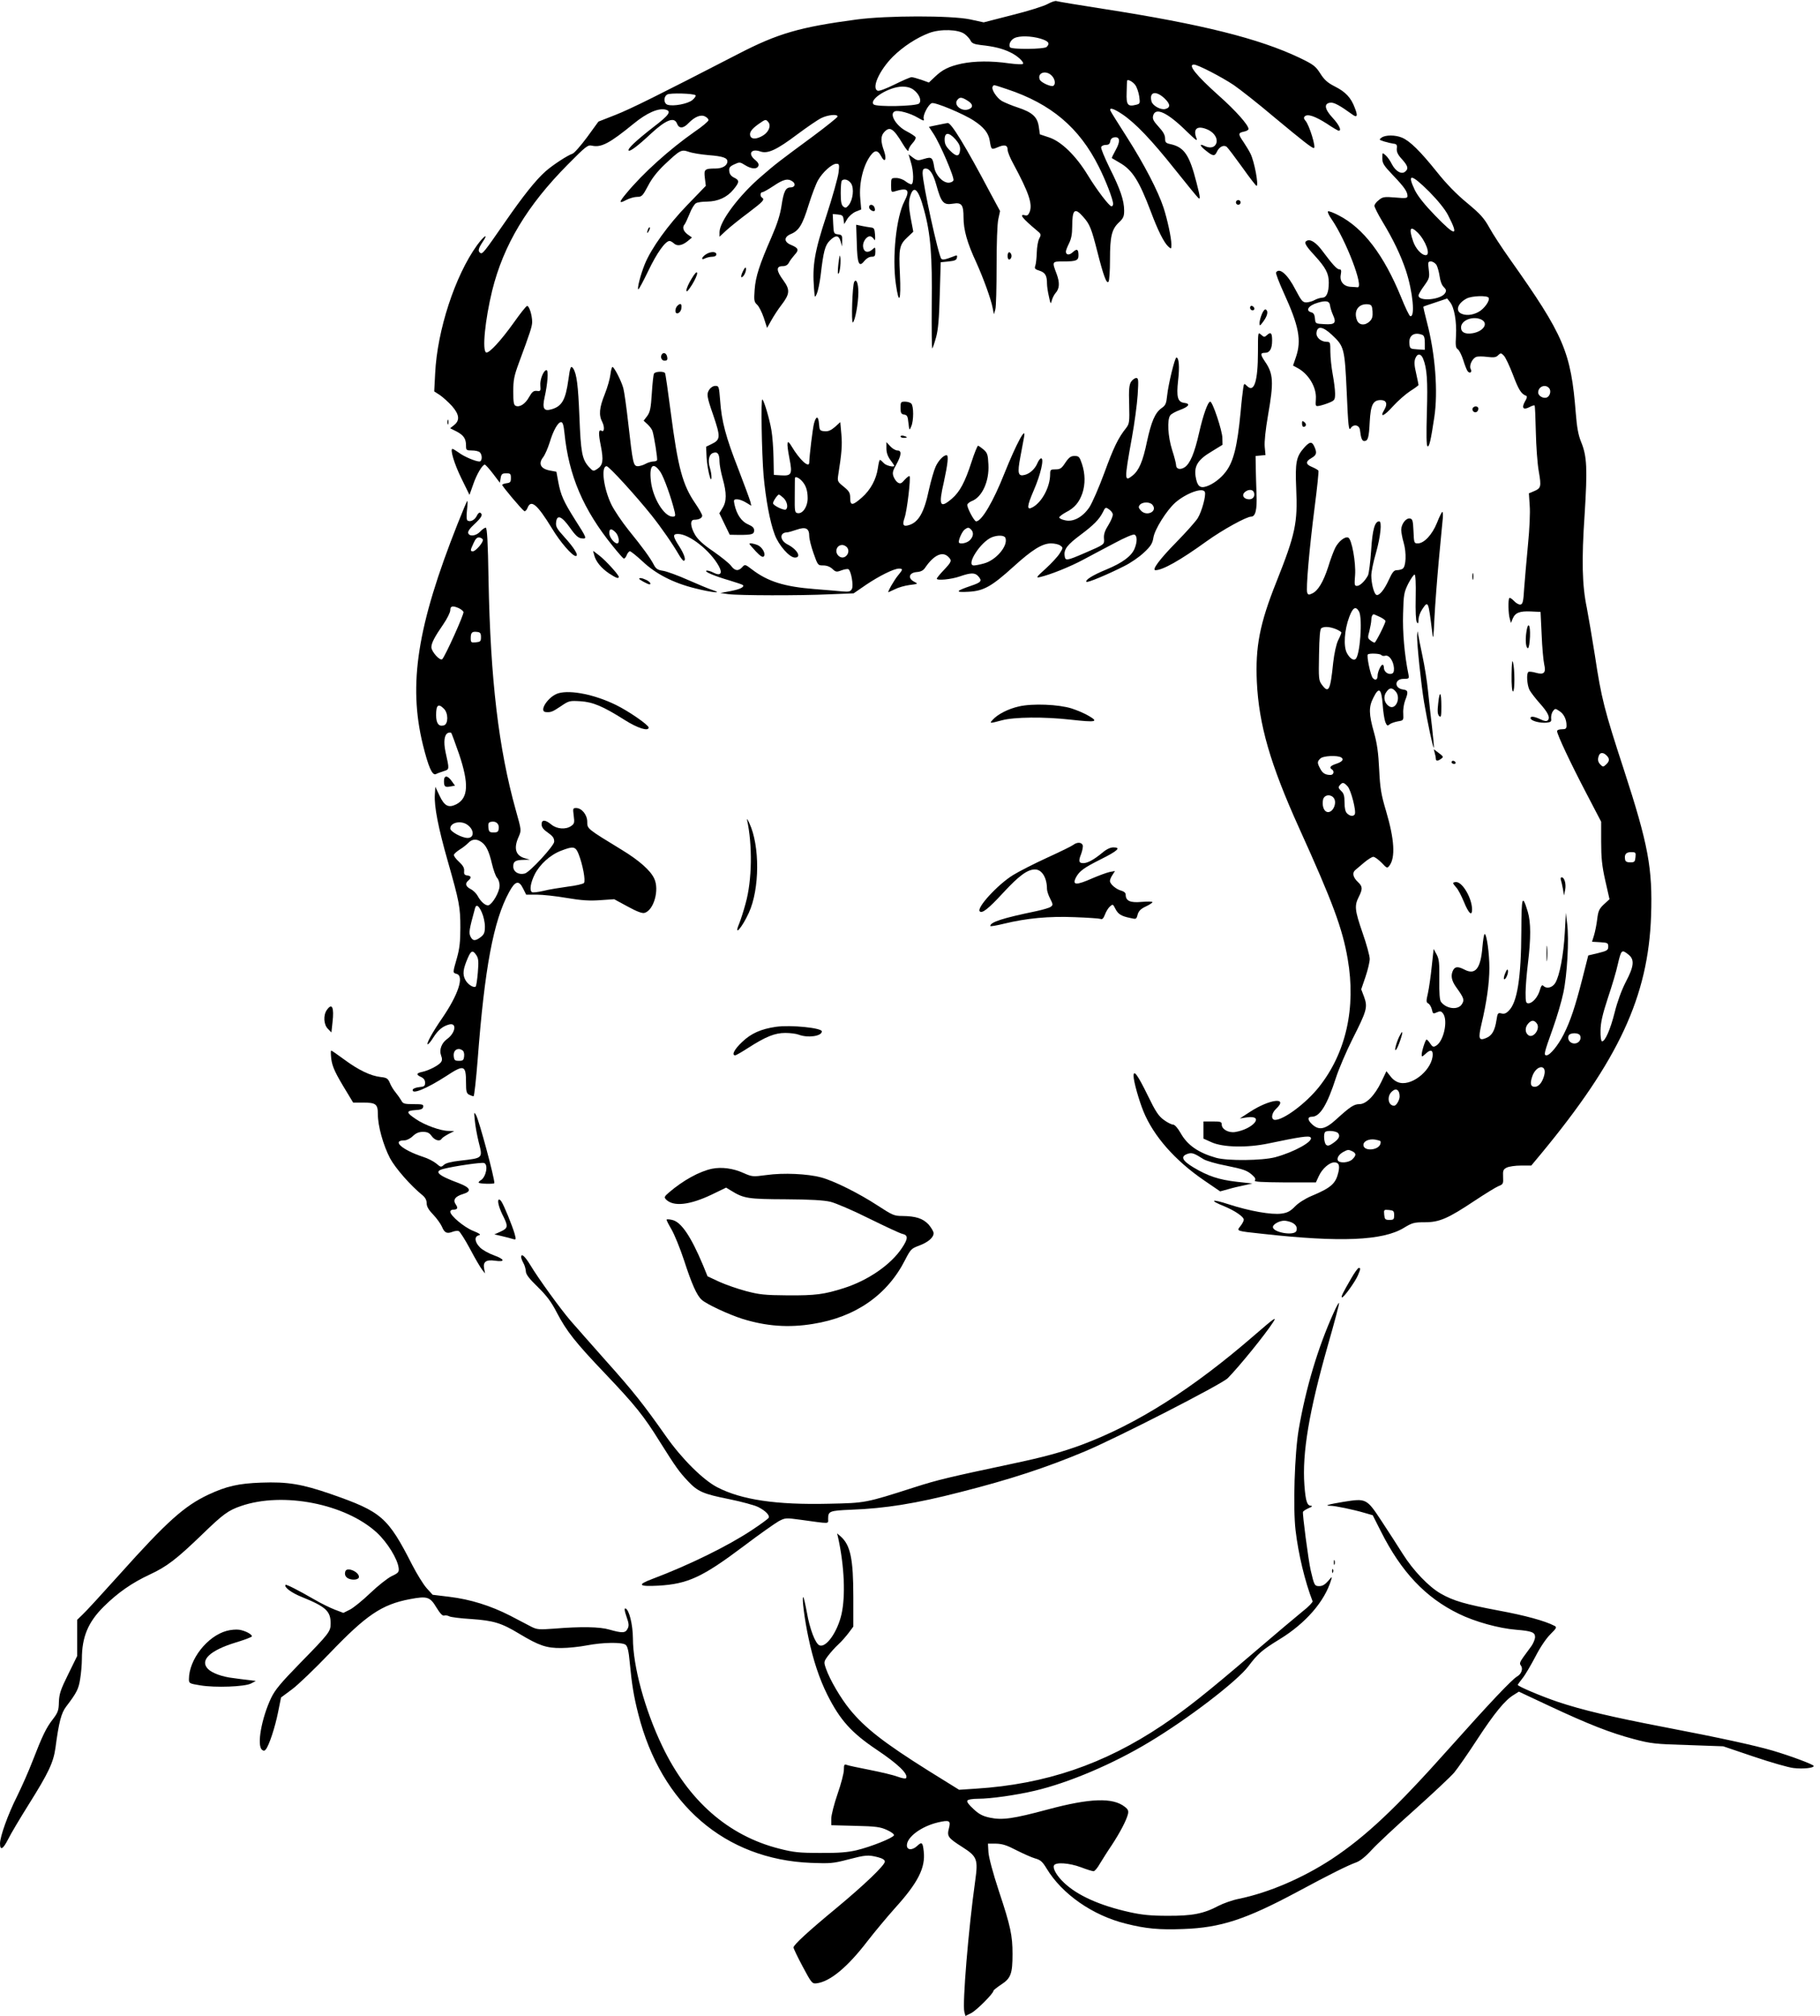 <?xml version="1.0" standalone="no"?>
<!DOCTYPE svg PUBLIC "-//W3C//DTD SVG 20010904//EN"
 "http://www.w3.org/TR/2001/REC-SVG-20010904/DTD/svg10.dtd">
<svg version="1.0" xmlns="http://www.w3.org/2000/svg"
 width="1156pt" height="1280pt" viewBox="0 0 1156 1280"
 preserveAspectRatio="xMidYMid meet">
<g transform="translate(0,1280) scale(0.1,-0.1)"
fill="#000000" stroke="none">
<path d="M6655 12775 c-22 -13 -123 -45 -224 -70 l-183 -47 -87 19 c-121 25
-526 25 -721 -1 -359 -48 -499 -88 -750 -218 -512 -264 -683 -349 -782 -388
l-107 -42 -72 -99 c-40 -54 -82 -102 -93 -105 -31 -10 -126 -72 -171 -112 -64
-57 -143 -157 -258 -323 -133 -192 -142 -203 -156 -195 -17 11 -13 28 14 69
41 60 10 42 -35 -20 -140 -194 -253 -541 -266 -813 l-6 -115 37 -24 c20 -14
54 -45 76 -69 47 -54 51 -91 13 -121 l-25 -20 40 -20 c46 -24 61 -46 61 -90 0
-29 2 -31 38 -31 21 0 43 -5 50 -12 17 -17 15 -58 -3 -58 -24 0 -98 31 -132
57 -17 12 -35 23 -39 23 -17 0 11 -95 57 -188 l51 -104 23 65 c22 65 59 127
74 127 5 0 28 -26 52 -57 l44 -58 5 30 c4 25 10 30 35 30 27 0 30 -3 30 -30 0
-25 -4 -30 -27 -33 -16 -2 -28 -7 -28 -11 0 -9 124 -156 140 -166 5 -3 14 5
20 19 22 58 61 26 156 -129 53 -88 129 -175 151 -175 22 0 -10 52 -73 121 -46
51 -55 65 -52 92 5 53 35 41 88 -33 35 -50 53 -66 74 -68 36 -4 35 -1 -43 121
-71 113 -89 152 -105 237 l-12 65 -43 8 c-57 11 -73 43 -42 83 12 15 30 57 42
94 23 77 53 130 73 130 10 0 16 -19 21 -67 27 -273 120 -489 307 -720 32 -40
63 -75 68 -78 6 -4 14 5 20 19 5 14 15 26 21 26 6 0 42 -29 80 -64 83 -79 195
-137 333 -171 106 -27 185 -35 111 -11 -22 7 -92 36 -155 64 -63 28 -134 54
-158 58 -35 5 -46 13 -59 38 -22 43 -74 114 -161 221 -40 50 -89 122 -108 160
-50 102 -69 245 -31 245 15 0 183 -184 284 -310 63 -79 134 -181 178 -257 11
-18 23 -33 27 -33 17 0 6 38 -27 90 -42 65 -44 80 -9 80 72 0 206 -106 260
-205 25 -46 10 -64 -36 -40 -17 9 -37 14 -43 12 -16 -6 50 -34 146 -62 43 -13
81 -26 85 -29 12 -13 -17 -27 -79 -39 l-64 -12 50 -7 c67 -9 455 -10 645 -1
l152 6 80 55 c85 57 176 102 208 102 26 0 25 -6 -5 -42 -24 -28 -70 -108 -62
-108 1 0 20 9 41 19 21 11 63 23 94 27 55 7 55 7 28 21 -42 22 -32 57 16 61
27 2 43 10 55 29 55 80 110 105 147 67 23 -23 21 -30 -29 -83 -25 -26 -45 -51
-45 -55 0 -13 90 -5 145 14 72 25 97 25 118 2 27 -30 20 -39 -45 -61 -100 -34
-104 -43 -16 -38 96 5 147 34 286 160 118 107 182 147 238 147 22 0 49 -6 59
-14 18 -13 18 -14 -4 -49 -12 -20 -53 -64 -89 -97 -60 -54 -64 -60 -37 -54 65
15 191 65 278 112 51 27 140 75 200 106 59 32 114 55 122 52 19 -7 19 -47 1
-90 -20 -47 -76 -89 -177 -131 -88 -36 -139 -68 -128 -79 6 -7 133 46 238 99
41 20 98 59 127 87 44 41 54 58 60 95 8 52 84 173 139 222 69 60 176 99 188
67 8 -21 -19 -122 -45 -165 -12 -20 -74 -90 -139 -156 -104 -106 -155 -175
-130 -175 46 0 158 63 324 183 103 74 254 157 284 157 27 0 38 44 34 140 -2
52 -4 129 -5 170 l-1 75 32 3 31 3 -5 52 c-3 33 5 107 21 201 37 210 34 263
-19 340 -31 46 -31 56 0 56 30 0 45 26 45 78 0 48 -8 57 -32 35 -17 -15 -19
-15 -38 2 -20 18 -20 17 -20 -109 0 -186 -24 -262 -69 -217 -19 19 -20 19 -25
-17 -3 -20 -11 -86 -16 -147 -21 -219 -45 -316 -95 -381 -32 -42 -80 -78 -122
-92 -42 -14 -59 2 -69 63 -10 67 15 107 101 158 l70 43 -1 44 c-1 47 -62 230
-77 230 -15 0 -45 -84 -71 -199 -29 -128 -57 -195 -92 -218 -28 -18 -54 -11
-54 14 0 10 -11 53 -25 96 -27 85 -33 192 -12 220 6 9 34 24 61 34 57 21 70
40 29 45 -43 5 -52 36 -40 144 10 86 5 144 -11 144 -10 0 -52 -172 -59 -243
-5 -49 -10 -61 -35 -78 -42 -30 -65 -85 -93 -213 -26 -126 -51 -183 -91 -215
-53 -42 -54 -33 -4 244 16 88 32 208 36 268 6 95 5 107 -9 107 -9 0 -24 -11
-33 -24 -12 -20 -15 -48 -12 -145 3 -111 1 -121 -19 -148 -50 -62 -80 -124
-139 -286 -34 -92 -77 -191 -95 -218 -43 -63 -103 -95 -155 -82 -20 4 -36 12
-36 18 0 5 19 20 43 33 54 27 84 63 104 121 19 58 18 123 -3 186 -15 45 -20
50 -47 50 -23 0 -35 -8 -58 -42 -24 -37 -33 -43 -63 -43 -31 0 -34 -2 -34 -31
0 -80 -52 -178 -112 -210 -38 -21 -36 6 8 108 44 101 67 203 47 203 -6 0 -16
-13 -23 -29 -15 -37 -48 -68 -81 -76 -43 -11 -48 9 -28 115 10 52 20 108 23
123 16 80 -47 -36 -125 -230 -70 -177 -144 -303 -179 -303 -13 0 -61 92 -56
107 3 7 16 17 29 22 65 25 111 126 105 232 -3 63 -7 74 -31 95 -16 13 -31 24
-35 24 -4 0 -23 -46 -41 -102 -42 -130 -75 -191 -125 -234 -76 -65 -86 -45
-51 106 25 115 31 170 17 170 -19 0 -51 -33 -69 -72 -11 -24 -30 -90 -43 -148
-30 -144 -66 -206 -127 -224 -36 -11 -43 1 -28 45 16 44 41 256 32 266 -3 3
-17 -8 -31 -23 -20 -24 -28 -27 -43 -18 -10 6 -22 23 -28 39 -8 22 -5 36 18
76 33 60 35 89 7 89 -12 0 -32 12 -45 26 l-25 27 0 -40 c0 -26 8 -50 25 -73
14 -19 25 -35 25 -37 0 -12 -54 1 -67 17 -10 11 -20 20 -24 20 -4 0 -9 -23
-13 -51 -10 -71 -46 -139 -102 -188 -59 -52 -74 -53 -74 -3 0 33 -6 43 -41 72
-39 31 -41 35 -35 74 22 139 26 189 20 258 l-7 78 -34 -31 c-26 -22 -43 -29
-66 -27 -30 3 -32 6 -35 46 -4 53 -18 54 -32 3 -8 -32 -29 -201 -30 -248 -1
-38 -62 19 -112 103 -30 51 -34 29 -14 -76 20 -101 14 -112 -53 -108 l-46 3
-2 109 c-1 61 -7 138 -13 173 -12 72 -47 190 -58 197 -10 6 -4 -336 8 -484 14
-151 40 -294 71 -375 25 -67 93 -145 128 -145 44 0 15 52 -48 84 -49 26 -51
75 -2 76 7 0 35 8 61 17 58 20 80 9 80 -41 0 -17 12 -66 27 -108 27 -77 28
-78 62 -78 22 0 43 -8 58 -22 21 -20 27 -21 58 -9 19 7 39 10 44 7 17 -11 33
-103 22 -125 -9 -17 -19 -19 -59 -16 -26 3 -106 9 -178 15 -193 15 -297 48
-397 124 -44 34 -46 34 -63 15 -24 -27 -47 -24 -71 9 -12 16 -62 56 -112 91
-64 43 -98 75 -116 105 -31 53 -33 96 -6 96 30 0 51 11 51 26 0 8 -20 43 -44
78 -81 118 -110 227 -156 580 -17 131 -33 243 -36 247 -8 13 -62 11 -70 -3 -4
-6 -10 -62 -14 -125 -6 -95 -11 -119 -29 -144 l-23 -30 25 -23 c14 -13 27 -31
31 -42 11 -35 34 -179 29 -186 -2 -5 -14 -8 -26 -8 -12 -1 -33 -7 -47 -15 -14
-8 -35 -14 -47 -15 -31 0 -33 13 -63 275 -11 99 -25 198 -31 220 -12 45 -58
135 -69 135 -4 0 -10 -22 -13 -48 -3 -26 -19 -83 -36 -125 -35 -87 -39 -133
-15 -178 15 -31 12 -65 -5 -54 -20 12 -21 -17 -5 -95 18 -93 14 -123 -22 -147
-26 -17 -27 -16 -55 14 -42 48 -50 89 -59 319 -8 198 -17 269 -39 304 -15 22
-20 11 -31 -71 -18 -129 -41 -169 -108 -188 -48 -14 -59 6 -43 77 19 84 26
172 12 172 -18 0 -43 -60 -39 -98 3 -34 1 -37 -22 -34 -21 2 -30 -5 -49 -38
-24 -44 -59 -67 -85 -57 -13 5 -16 23 -16 91 0 73 5 99 36 183 73 197 83 229
84 258 0 45 -20 107 -33 102 -7 -2 -43 -48 -82 -103 -82 -115 -158 -198 -177
-192 -27 10 -7 208 38 393 72 290 222 540 480 800 116 117 127 126 154 120 59
-13 112 15 265 140 83 68 156 100 202 89 40 -10 24 -34 -77 -111 -109 -85
-167 -139 -157 -149 8 -8 59 30 140 106 97 90 150 110 167 65 13 -33 40 -32
74 4 39 40 78 56 105 41 12 -6 21 -16 21 -23 0 -7 -40 -41 -89 -74 -157 -110
-327 -262 -434 -392 -47 -56 -47 -66 0 -41 21 11 52 20 70 20 29 0 35 6 69 70
24 47 59 91 105 135 100 94 106 97 154 81 22 -8 78 -17 125 -21 90 -7 120 -17
120 -40 0 -26 -31 -45 -75 -45 -70 0 -75 -5 -68 -61 l6 -49 -116 -120 c-124
-128 -231 -277 -272 -378 -26 -65 -49 -152 -41 -159 3 -3 31 50 64 118 54 113
108 189 135 189 6 0 18 -7 28 -16 21 -19 53 -13 89 17 l25 21 -28 20 c-27 20
-35 45 -19 63 5 6 19 36 32 68 12 32 31 62 41 67 10 6 42 10 71 10 68 1 126
27 166 76 39 47 40 59 5 76 -19 9 -29 22 -31 40 -3 23 3 31 31 44 34 16 37 16
70 -5 41 -25 75 -27 84 -4 4 11 -3 23 -20 37 -49 39 -27 75 33 54 47 -16 104
11 233 108 62 46 130 93 153 104 42 21 104 27 104 10 0 -5 -71 -62 -157 -126
-213 -157 -236 -174 -329 -255 -139 -119 -264 -285 -264 -353 l0 -29 43 40
c23 21 86 72 140 112 96 73 106 84 87 96 -14 9 -12 35 3 35 6 0 38 18 71 40
62 42 91 49 121 27 21 -16 13 -37 -14 -37 -31 0 -44 -27 -57 -115 -9 -59 -27
-116 -64 -201 -76 -174 -101 -250 -107 -334 -5 -67 -3 -77 15 -94 12 -10 31
-48 43 -83 l21 -65 27 48 c15 27 43 70 63 96 55 71 57 98 14 157 -46 62 -48
91 -6 91 20 0 33 7 41 23 6 12 23 34 36 49 29 31 25 43 -23 63 -46 19 -46 50
-1 69 51 21 74 58 113 185 20 64 47 135 60 157 29 51 88 104 116 104 19 0 20
-4 14 -56 -4 -31 -38 -154 -77 -273 -76 -230 -90 -316 -79 -461 5 -63 5 -64
18 -35 7 16 18 68 24 115 18 154 28 192 58 222 37 37 57 36 69 -4 l9 -33 1 37
c1 33 -2 37 -26 40 -27 3 -28 6 -31 66 l-3 63 33 -3 c28 -3 33 -7 36 -32 l4
-29 19 32 c11 18 35 39 54 47 l35 14 -6 68 c-10 103 22 226 74 285 22 25 39
21 58 -14 24 -47 38 -23 19 32 -22 60 -22 95 0 119 36 40 59 26 119 -74 21
-35 36 -52 36 -41 0 10 12 31 26 46 14 15 23 32 19 38 -3 6 -29 23 -56 37 -68
34 -114 112 -75 127 22 9 98 -12 145 -40 36 -21 43 -23 38 -8 -8 20 28 91 51
100 20 8 202 -68 267 -111 63 -41 93 -78 101 -126 10 -60 10 -60 51 -43 44 19
63 14 63 -17 0 -13 16 -52 36 -88 98 -182 123 -255 104 -305 -8 -20 -15 -26
-30 -22 -40 10 -16 -20 75 -96 28 -23 29 -26 16 -51 -8 -14 -15 -54 -16 -89
-1 -34 -5 -72 -9 -83 -7 -19 -3 -24 27 -33 36 -12 47 -31 47 -83 0 -15 5 -51
12 -80 10 -50 12 -51 19 -24 4 15 15 36 23 45 26 29 28 65 7 122 -30 79 -30
79 43 79 82 0 96 6 96 39 0 39 -10 44 -36 20 -22 -21 -44 -19 -44 4 0 7 9 30
20 52 14 28 20 59 20 106 0 110 16 124 70 62 42 -47 52 -73 90 -222 38 -150
59 -208 71 -189 5 7 9 69 9 138 0 149 11 194 56 237 29 27 34 39 34 76 0 64
-25 137 -92 270 -32 66 -57 125 -54 133 3 8 16 14 30 14 18 0 25 6 28 23 2 14
11 23 26 25 36 5 39 -26 8 -81 -15 -27 -26 -50 -24 -51 2 -1 24 -14 49 -29 81
-46 124 -114 199 -312 44 -118 83 -196 111 -221 18 -16 19 -16 19 14 0 41 -25
157 -50 234 -35 106 -123 275 -230 443 -56 88 -105 165 -107 172 -9 23 21 14
76 -23 83 -56 185 -163 333 -349 74 -93 142 -176 150 -183 13 -10 11 8 -12 97
-45 177 -78 227 -167 246 -28 6 -33 11 -33 36 0 21 -12 43 -41 74 -33 36 -40
50 -35 70 14 57 90 22 213 -99 62 -60 71 -66 61 -40 -22 60 10 80 77 49 38
-19 60 -54 51 -83 -9 -29 -40 -36 -75 -19 -36 18 -31 1 9 -30 43 -35 55 -36
68 -9 15 34 45 49 64 33 8 -7 52 -65 98 -129 46 -65 87 -118 91 -118 15 0 -14
157 -39 205 -8 17 -28 49 -43 72 -36 52 -36 59 1 67 17 3 30 11 30 17 0 25
-83 118 -189 212 -143 128 -199 197 -158 197 24 0 175 -78 253 -130 42 -29
158 -120 257 -204 183 -152 239 -196 252 -196 16 0 -29 146 -53 173 -11 12
-12 21 -5 28 18 18 66 1 140 -46 37 -25 71 -45 76 -45 20 0 2 38 -39 82 -51
55 -57 91 -14 96 23 3 62 -19 138 -74 32 -24 38 -11 17 41 -24 65 -59 102
-127 136 -45 23 -66 41 -92 82 -30 47 -43 57 -132 100 -257 122 -618 213
-1249 311 -154 24 -287 46 -295 49 -8 3 -33 -6 -55 -18z m-528 -191 c15 -11
32 -30 38 -42 7 -16 22 -23 65 -28 84 -9 136 -22 184 -45 47 -21 94 -65 83
-75 -4 -4 -44 -2 -89 4 -110 16 -218 15 -300 -2 -82 -18 -122 -38 -170 -84
l-38 -36 -47 17 c-27 9 -55 17 -63 17 -8 0 -57 -21 -107 -46 -51 -25 -99 -44
-108 -40 -41 15 9 128 96 216 66 65 152 121 232 151 70 26 184 23 224 -7z
m481 -29 c52 -16 63 -30 40 -53 -15 -15 -224 -17 -233 -2 -10 17 4 46 28 58
32 16 106 14 165 -3z m72 -235 c21 -21 27 -55 10 -65 -14 -8 -79 21 -86 40
-17 43 39 62 76 25z m531 -60 c10 -14 21 -46 25 -72 6 -44 5 -47 -19 -53 -54
-14 -64 -2 -61 78 1 39 2 73 3 75 4 11 37 -7 52 -28z m-815 -26 c280 -93 459
-244 583 -492 45 -89 91 -209 91 -236 0 -9 -4 -16 -10 -16 -14 0 -93 103 -152
200 -74 121 -166 211 -243 237 l-60 20 -7 49 c-9 62 -41 91 -135 122 -37 12
-82 31 -100 41 -34 21 -68 75 -58 91 8 13 0 14 91 -16z m-592 -5 c36 -28 51
-68 34 -86 -19 -18 -271 -23 -289 -6 -32 32 99 113 182 113 32 0 55 -7 73 -21z
m-1386 -34 c4 -4 -5 -17 -20 -30 -28 -24 -121 -42 -158 -30 -25 8 -27 50 -2
65 18 11 168 7 180 -5z m2978 -19 c38 -36 40 -59 6 -68 -29 -8 -81 21 -88 48
-16 61 27 71 82 20z m-1249 -16 c35 -21 36 -45 2 -55 -44 -14 -94 30 -68 61
15 19 28 18 66 -6z m-1267 -135 c19 -23 3 -63 -33 -85 -39 -24 -73 -26 -81 -4
-8 22 6 43 50 75 47 33 48 33 64 14z m526 -390 c20 -31 12 -103 -15 -137 -16
-19 -21 -20 -35 -9 -12 10 -16 31 -16 86 0 39 3 75 7 78 14 15 43 6 59 -18z
m-1211 -1832 c22 -33 70 -166 91 -255 5 -24 3 -28 -14 -28 -54 0 -127 120
-138 228 -11 100 15 122 61 55z m895 -53 c28 -28 40 -63 40 -114 0 -52 -31
-99 -63 -94 -19 3 -20 10 -19 111 0 59 1 109 1 112 2 11 22 4 41 -15z m2874
-75 c9 -24 -4 -45 -29 -45 -34 0 -50 24 -30 44 21 20 51 21 59 1z m-2987 -37
c23 -22 31 -62 14 -73 -13 -7 -81 26 -81 40 0 13 29 55 37 55 4 0 17 -10 30
-22z m2343 -43 c35 -42 -37 -77 -74 -36 -15 17 -16 23 -6 36 16 19 64 20 80 0z
m-252 -60 c2 -9 -10 -39 -27 -67 -23 -36 -31 -60 -29 -85 3 -41 7 -38 -122
-94 -118 -51 -124 -51 -128 -16 -5 40 18 69 101 131 83 62 118 97 142 144 15
32 18 33 38 19 12 -8 24 -22 25 -32z m-900 -97 c18 -18 15 -45 -8 -68 -20 -20
-70 -28 -70 -11 0 21 22 67 37 79 21 15 26 15 41 0z m-2258 -18 c21 -21 28
-70 10 -70 -19 0 -50 40 -50 65 0 30 13 32 40 5z m2476 -35 c19 -50 -61 -144
-139 -163 -25 -7 -53 -12 -61 -12 -54 0 42 150 114 179 38 15 80 13 86 -4z
m-1006 -60 c26 -32 -13 -81 -47 -59 -35 22 -23 74 17 74 10 0 23 -7 30 -15z"/>
<path d="M5953 12006 l-53 -11 29 -44 c41 -62 134 -278 127 -296 -3 -8 -17
-15 -31 -15 -38 0 -83 49 -91 98 -10 63 -16 68 -65 53 -38 -12 -44 -11 -70 8
l-28 21 14 -48 c19 -60 20 -142 3 -142 -7 0 -24 9 -38 20 -14 11 -40 20 -57
20 -33 0 -33 -1 -33 -46 0 -43 1 -46 23 -39 84 26 99 11 62 -62 -53 -102 -79
-356 -55 -525 20 -142 34 -109 26 60 -8 166 -4 188 50 238 l35 33 -17 89 c-12
69 -13 97 -5 129 23 84 54 57 90 -79 42 -152 53 -293 49 -600 -1 -158 0 -284
4 -280 3 4 14 36 24 72 13 48 19 119 23 270 l6 205 50 5 c39 4 51 9 53 24 3
15 0 17 -14 11 -59 -23 -76 -27 -85 -18 -18 18 -119 479 -119 544 0 22 5 29
19 29 26 0 48 -33 67 -100 33 -119 46 -133 108 -123 54 9 66 -7 66 -87 0 -79
23 -162 81 -286 45 -100 93 -231 104 -289 l8 -40 9 30 c5 17 8 141 8 276 0
142 4 268 11 298 l11 51 -63 117 c-157 297 -247 443 -269 442 -8 -1 -39 -7
-67 -13z m117 -92 c23 -27 30 -44 28 -67 -4 -43 -23 -44 -63 -4 -27 27 -35 43
-35 71 0 48 27 48 70 0z"/>
<path d="M8775 11926 c-17 -12 -16 -14 16 -24 19 -6 45 -12 59 -14 21 -2 25
-8 22 -31 -2 -21 6 -39 33 -68 38 -43 43 -60 20 -79 -23 -19 -60 2 -84 47 -10
21 -28 47 -40 57 -21 19 -21 19 -21 -19 0 -32 9 -46 69 -109 70 -73 91 -103
91 -131 0 -13 -11 -15 -77 -9 -70 6 -81 4 -105 -16 -16 -12 -28 -28 -28 -37 0
-8 22 -52 49 -97 72 -119 118 -216 151 -314 44 -134 60 -300 27 -289 -6 2 -32
56 -58 121 -109 266 -238 437 -395 518 -34 18 -66 30 -69 26 -4 -4 6 -26 23
-50 92 -134 207 -435 165 -432 -7 1 -26 2 -43 3 -45 2 -72 34 -64 76 5 28 3
35 -9 35 -16 0 -44 32 -110 120 -35 47 -71 72 -93 63 -25 -9 -15 -29 45 -94
72 -79 91 -115 91 -173 0 -63 -14 -96 -42 -96 -13 -1 -34 -7 -48 -15 -14 -8
-37 -14 -52 -15 -24 0 -32 10 -69 80 -50 98 -103 144 -124 110 -3 -5 19 -63
49 -129 97 -212 114 -302 77 -409 l-18 -53 26 -14 c72 -37 124 -124 119 -197
-3 -49 -3 -49 24 -44 15 3 43 12 62 20 33 14 36 18 36 58 0 24 -7 78 -15 121
-8 43 -15 108 -15 143 0 60 -1 64 -23 64 -37 0 -69 28 -65 58 5 45 40 40 97
-13 79 -74 82 -84 95 -367 9 -211 13 -245 24 -228 18 30 56 23 60 -10 6 -51
13 -70 27 -70 24 0 30 21 35 122 6 108 21 138 70 138 36 0 45 -24 23 -61 -32
-53 -3 -43 54 21 32 35 81 78 110 97 29 18 53 36 53 39 0 3 -7 36 -15 73 -12
49 -13 75 -6 94 13 35 36 34 50 0 25 -62 30 -139 24 -341 -4 -141 -3 -211 4
-215 11 -7 21 37 43 183 25 163 6 404 -46 602 -14 55 -25 100 -23 101 2 2 37
14 77 27 l74 25 18 -23 c27 -33 43 -124 38 -213 -4 -62 -2 -78 11 -86 9 -6 25
-37 35 -69 10 -33 23 -65 28 -71 15 -18 30 -5 19 15 -11 20 10 67 36 76 9 4
41 4 70 0 42 -5 56 -3 69 11 16 15 18 15 35 -2 11 -10 37 -66 59 -123 36 -96
53 -122 84 -133 7 -3 5 -15 -8 -36 -23 -41 -11 -56 28 -36 16 9 31 13 33 11 3
-2 6 -78 8 -168 2 -90 10 -203 19 -252 17 -98 14 -106 -34 -126 l-29 -12 5
-77 c4 -43 -1 -151 -11 -251 -9 -96 -20 -220 -24 -275 -5 -84 -9 -100 -23
-103 -10 -2 -28 8 -41 22 -13 14 -27 23 -30 19 -9 -8 -7 -101 3 -133 l7 -25
11 27 c16 38 44 49 115 46 l62 -3 7 -145 c3 -80 11 -164 16 -187 13 -55 -1
-69 -54 -54 -20 6 -41 8 -46 5 -14 -9 -9 -83 7 -115 9 -16 38 -54 64 -83 53
-59 69 -92 52 -109 -8 -8 -21 -6 -46 6 -42 20 -68 22 -63 5 6 -16 61 -30 102
-26 27 3 31 7 28 28 -1 14 4 34 11 44 14 19 16 19 41 2 29 -18 46 -53 46 -92
0 -20 -5 -24 -30 -24 -17 0 -30 -5 -30 -12 1 -23 84 -200 183 -389 l97 -186 0
-127 c0 -101 5 -153 26 -246 l27 -119 -36 -33 c-30 -28 -36 -43 -42 -93 -4
-33 -13 -79 -20 -102 l-13 -42 52 -3 c47 -3 51 -5 51 -28 0 -22 -7 -27 -64
-41 l-63 -15 -38 -150 c-45 -175 -75 -266 -118 -351 -36 -71 -87 -133 -109
-133 -19 0 -17 11 41 173 25 70 55 171 66 225 24 113 37 337 24 437 l-8 70 -7
-127 c-8 -143 -33 -272 -60 -318 -19 -31 -55 -40 -76 -19 -8 8 -14 2 -22 -26
-12 -44 -47 -85 -73 -85 -16 0 -18 9 -18 68 0 37 7 121 15 187 19 157 19 259
-1 326 -35 115 -40 100 -41 -124 -1 -293 -26 -451 -79 -503 -17 -18 -30 -23
-48 -18 -22 5 -24 2 -31 -43 -10 -65 -28 -98 -65 -113 -47 -20 -52 -5 -30 89
32 134 50 259 50 355 0 94 -17 216 -30 216 -4 0 -10 -36 -14 -81 -11 -139 -45
-181 -114 -145 -41 21 -59 20 -72 -3 -17 -33 -11 -66 18 -107 51 -71 55 -82
37 -110 -24 -38 -98 -30 -132 15 -9 11 -12 55 -11 141 1 106 -1 130 -17 160
l-19 35 -12 -110 c-6 -60 -17 -136 -24 -169 -12 -52 -12 -59 2 -67 9 -5 19
-22 23 -39 6 -27 8 -28 32 -17 21 9 27 8 39 -8 33 -45 3 -179 -46 -205 -16 -9
-22 -6 -36 15 -9 14 -19 25 -23 25 -7 0 -31 -73 -31 -97 0 -14 3 -13 23 5 30
29 47 28 47 -2 0 -91 -121 -197 -206 -181 -22 4 -44 18 -61 40 l-27 34 -32
-67 c-42 -87 -96 -142 -139 -142 -35 0 -59 -16 -148 -97 -70 -64 -110 -72
-154 -30 -29 27 -29 47 0 47 51 0 97 75 153 249 19 58 66 167 103 241 92 182
99 204 76 269 l-19 50 27 79 c15 44 27 95 27 114 0 19 -20 93 -45 164 -50 145
-53 173 -25 229 26 51 25 67 -4 94 -32 30 -39 59 -18 77 9 8 36 30 58 49 23
19 48 35 57 35 9 0 32 -17 52 -37 34 -36 36 -37 50 -19 39 51 32 167 -21 346
-32 107 -38 145 -44 265 -5 105 -13 164 -33 235 -33 116 -34 162 -4 220 35 71
51 60 59 -40 3 -47 11 -98 17 -114 10 -24 14 -26 27 -15 8 7 32 15 52 19 37 6
37 6 35 50 -2 25 4 62 12 83 21 53 19 65 -11 69 -60 7 -58 68 1 68 35 0 36 2
31 28 -25 121 -38 270 -34 387 3 121 6 135 33 190 17 32 35 58 40 57 6 -2 9
-55 7 -145 -2 -87 1 -148 7 -157 8 -12 11 -8 11 16 0 17 10 46 23 65 39 58 39
56 64 -146 6 -52 8 -41 14 90 4 83 17 249 28 370 11 121 23 239 25 263 2 23 1
42 -3 42 -3 0 -19 -31 -34 -70 -31 -76 -82 -130 -122 -130 -23 0 -24 3 -27 77
-3 67 -6 78 -22 81 -25 5 -55 -34 -56 -71 0 -16 7 -54 16 -84 18 -63 15 -150
-7 -164 -8 -5 -24 -9 -37 -9 -18 0 -28 -12 -51 -62 -30 -66 -63 -104 -80 -94
-15 9 -31 74 -31 122 0 23 13 88 30 145 29 103 39 199 20 199 -28 0 -43 -54
-51 -185 -5 -74 -14 -145 -20 -158 -19 -36 -51 -67 -70 -67 -16 0 -17 7 -12
68 6 78 -21 231 -44 239 -21 8 -61 -24 -82 -65 -10 -20 -31 -75 -45 -122 -31
-95 -65 -152 -102 -168 -20 -10 -26 -9 -31 5 -9 23 13 277 47 542 16 123 27
228 24 233 -3 4 -21 15 -40 23 -42 17 -43 35 -4 57 33 19 36 33 18 73 -15 34
-30 32 -66 -9 -49 -56 -56 -92 -49 -257 10 -219 -5 -290 -126 -594 -106 -265
-134 -412 -124 -634 13 -273 85 -522 268 -927 215 -474 276 -640 309 -832 54
-311 -11 -598 -183 -814 -82 -103 -223 -208 -278 -208 -28 0 -24 42 6 70 82
77 -40 63 -167 -20 l-63 -41 46 7 c113 15 40 -74 -75 -93 -42 -7 -86 17 -86
47 0 18 -7 20 -58 20 l-58 0 0 -55 0 -54 51 -23 c73 -33 226 -36 360 -8 201
42 258 51 269 39 23 -23 -102 -93 -224 -126 -83 -22 -302 -24 -375 -4 -113 32
-183 80 -226 157 -19 33 -38 54 -48 54 -10 0 -36 13 -59 30 -33 24 -52 52
-101 153 -64 131 -91 169 -91 126 0 -35 34 -155 63 -226 64 -156 200 -311 386
-438 l101 -69 48 13 c26 8 72 19 102 25 l55 12 -100 11 c-113 13 -183 36 -276
92 -71 43 -82 69 -37 85 28 10 42 5 103 -34 17 -10 80 -29 140 -40 117 -24
137 -31 172 -63 15 -13 20 -24 13 -32 -7 -8 42 -11 189 -12 l199 0 18 39 c21
47 67 88 99 88 28 0 36 -17 26 -62 -17 -73 -46 -99 -173 -152 -38 -16 -82 -44
-103 -66 -29 -30 -48 -40 -85 -45 -63 -9 -204 16 -336 59 -110 36 -127 27 -27
-13 67 -28 123 -66 123 -85 0 -7 -9 -25 -21 -40 -26 -33 -30 -31 146 -50 488
-54 757 -43 891 38 54 33 66 36 134 36 92 0 146 23 317 137 65 43 133 85 150
92 31 12 32 16 30 59 -2 40 1 48 23 59 14 7 54 13 91 13 l65 0 60 72 c496 599
683 1002 701 1513 10 302 -17 450 -173 929 -123 376 -143 452 -184 726 -18
113 -41 248 -51 300 -30 143 -34 302 -14 595 18 289 15 368 -22 458 -18 44
-27 92 -34 181 -31 392 -74 494 -419 981 -51 72 -110 162 -131 201 -33 59 -56
85 -139 154 -67 55 -132 121 -194 199 -105 131 -171 196 -221 217 -43 18 -106
18 -130 0z m303 -343 c55 -56 99 -110 119 -148 72 -139 49 -139 -83 -2 -65 67
-108 121 -127 159 -52 109 -25 106 91 -9z m-73 -260 c51 -52 84 -143 51 -143
-27 0 -64 41 -80 87 -29 84 -19 103 29 56z m119 -205 c7 -13 16 -45 20 -72 4
-30 14 -57 26 -68 15 -15 18 -23 10 -37 -23 -44 -170 -58 -170 -17 0 7 16 35
36 62 33 46 35 53 29 102 -6 48 -5 52 14 52 11 0 27 -10 35 -22z m331 -208
c11 -17 -28 -72 -65 -91 -39 -21 -81 -24 -111 -9 -36 20 -18 66 37 95 33 17
130 20 139 5z m-1007 -50 c2 -14 10 -40 18 -58 24 -52 14 -64 -53 -60 -58 3
-58 3 -61 37 -2 23 -9 35 -23 38 -40 11 -18 44 41 61 53 16 75 11 78 -18z
m270 -37 c2 -32 -2 -47 -17 -62 -30 -30 -69 -27 -82 6 -23 60 10 107 71 101
22 -3 25 -9 28 -45z m693 -53 c45 -24 10 -75 -59 -86 -46 -7 -72 6 -72 37 0
47 79 76 131 49z m-377 -96 c11 -4 16 -19 16 -51 l0 -44 -47 3 c-46 3 -48 4
-51 36 -5 52 30 76 82 56z m806 -339 c14 -17 5 -51 -16 -59 -22 -8 -54 11 -54
32 0 38 46 56 70 27z m-1208 -1417 c24 -44 6 -286 -23 -303 -14 -10 -37 7 -54
39 -23 43 -16 147 15 229 23 61 41 71 62 35z m133 -35 c19 -9 35 -21 35 -26 0
-15 -62 -137 -69 -137 -4 0 -16 6 -26 14 -18 13 -19 18 -7 60 6 26 12 57 12
69 0 21 7 37 16 37 2 0 19 -8 39 -17z m-280 -77 c19 -8 35 -18 35 -22 0 -4 -9
-27 -21 -50 -12 -26 -24 -81 -31 -141 -18 -178 -29 -198 -72 -140 -20 27 -21
39 -18 190 2 113 6 164 15 169 19 12 54 9 92 -6z m289 -165 c3 -5 15 -7 25 -4
25 6 52 -34 55 -79 1 -24 -4 -33 -17 -36 -23 -5 -47 15 -47 39 0 11 -4 19 -8
19 -11 0 -32 -46 -32 -70 0 -26 -15 -33 -31 -14 -14 17 -40 140 -31 149 9 9
80 6 86 -4z m90 -230 c37 -41 1 -122 -41 -95 -30 19 -39 59 -19 88 20 31 37
33 60 7z m1340 -407 c21 -20 20 -37 -3 -58 -17 -16 -20 -16 -35 -1 -17 17 -20
34 -10 59 8 20 28 20 48 0z m-1685 -13 c19 -12 7 -28 -34 -41 -35 -12 -44 -23
-25 -35 17 -11 11 -35 -9 -35 -33 0 -51 11 -66 41 -19 35 -19 44 1 63 17 18
109 22 133 7z m40 -183 c22 -22 57 -160 46 -178 -9 -15 -31 -12 -49 6 -11 10
-16 34 -16 69 0 43 -5 59 -22 74 -17 17 -19 23 -8 36 17 20 25 19 49 -7z m-91
-70 c31 -31 -4 -107 -42 -92 -20 8 -30 45 -22 79 7 27 42 35 64 13z m1920
-380 c-3 -29 -6 -33 -33 -33 -21 0 -31 5 -33 18 -6 32 6 47 38 47 29 0 31 -2
28 -32z m-44 -619 c39 -31 35 -74 -18 -174 -27 -53 -53 -124 -70 -192 -27
-108 -62 -188 -81 -184 -6 1 -10 31 -9 69 1 51 12 100 47 207 26 77 54 171 62
210 23 97 25 99 69 64z m-584 -435 c28 -33 -22 -102 -54 -75 -21 17 -20 50 1
73 20 22 36 23 53 2z m277 -80 c9 -24 -10 -49 -37 -49 -27 0 -46 25 -37 49 4
10 18 16 37 16 19 0 33 -6 37 -16z m-229 -252 c-12 -45 -35 -72 -60 -72 -26 0
-31 20 -16 65 25 75 96 81 76 7z m-918 -133 c0 -23 -21 -59 -35 -59 -39 0 -48
61 -13 91 26 24 48 9 48 -32z m-391 -233 c15 -18 6 -37 -31 -63 -24 -17 -35
-20 -45 -11 -13 11 -18 70 -6 81 12 12 70 7 82 -7z m269 -51 c2 -2 2 -11 -1
-20 -16 -40 -107 -45 -107 -4 0 24 35 40 74 34 16 -3 32 -7 34 -10z m-177 -65
c24 -13 24 -25 -1 -50 -23 -23 -85 -27 -93 -6 -6 16 9 39 38 54 25 14 32 14
56 2z m264 -405 c0 -27 -3 -30 -30 -30 -27 0 -30 4 -33 33 -3 32 -2 33 30 30
29 -3 33 -6 33 -33z m-651 -46 c28 -13 38 -32 30 -54 -13 -33 -149 -10 -149
25 0 17 41 40 72 40 12 0 33 -5 47 -11z"/>
<path d="M7850 11515 c0 -8 7 -15 15 -15 8 0 15 7 15 15 0 8 -7 15 -15 15 -8
0 -15 -7 -15 -15z"/>
<path d="M5520 11485 c0 -15 26 -32 36 -23 2 3 2 13 -2 22 -8 20 -34 21 -34 1z"/>
<path d="M5442 11257 c3 -132 14 -157 48 -114 13 16 31 27 46 27 20 0 24 5 24
32 0 30 -1 31 -19 14 -28 -25 -55 -17 -59 17 -4 30 21 67 44 67 7 0 18 -8 24
-17 8 -14 10 -9 8 26 -3 39 -6 45 -28 47 -14 2 -40 6 -58 10 l-34 7 4 -116z"/>
<path d="M4116 11345 c-9 -26 -7 -32 5 -12 6 10 9 21 6 23 -2 3 -7 -2 -11 -11z"/>
<path d="M4482 11184 c-28 -19 -30 -39 -3 -24 11 5 31 10 45 10 16 0 26 6 26
15 0 20 -39 19 -68 -1z"/>
<path d="M6400 11175 c0 -17 5 -25 13 -22 6 2 12 12 12 22 0 10 -6 20 -12 23
-8 2 -13 -6 -13 -23z"/>
<path d="M5326 11132 c-4 -35 -6 -66 -3 -69 9 -8 19 59 15 98 -3 27 -5 21 -12
-29z"/>
<path d="M4718 11076 c-10 -20 -13 -36 -8 -36 13 0 32 38 28 57 -2 10 -9 2
-20 -21z"/>
<path d="M4393 11031 c-18 -29 -33 -62 -33 -74 0 -15 10 -5 36 36 19 31 34 64
32 74 -2 11 -14 -1 -35 -36z"/>
<path d="M5426 11011 c-12 -19 -20 -265 -9 -258 14 9 35 121 35 191 0 57 -13
89 -26 67z"/>
<path d="M4302 10858 c-7 -7 -12 -20 -12 -31 0 -30 34 -16 38 16 4 29 -6 35
-26 15z"/>
<path d="M7940 10846 c0 -9 7 -16 16 -16 17 0 14 22 -4 28 -7 2 -12 -3 -12
-12z"/>
<path d="M8015 10806 c-8 -19 -15 -45 -15 -58 0 -20 3 -18 25 12 26 36 32 65
15 75 -6 4 -17 -9 -25 -29z"/>
<path d="M4207 10554 c-16 -16 -7 -44 14 -44 15 0 20 5 17 22 -3 22 -19 33
-31 22z"/>
<path d="M4505 10326 c-18 -27 -16 -43 25 -161 48 -141 47 -157 -12 -185 l-33
-16 3 -68 c4 -70 29 -174 31 -127 1 13 -4 41 -10 61 -15 48 -5 87 22 95 27 9
39 -8 39 -55 0 -20 9 -68 20 -108 26 -92 26 -146 -1 -188 l-20 -33 33 -68 33
-68 60 -1 c82 0 95 4 95 29 0 16 -11 26 -39 38 -41 18 -72 62 -86 127 -6 29
-4 32 17 32 13 0 38 -9 57 -21 l33 -20 -6 26 c-4 15 -38 107 -76 206 -80 204
-107 305 -116 437 -7 88 -8 92 -30 92 -14 0 -30 -10 -39 -24z"/>
<path d="M5720 10211 c0 -33 4 -40 23 -43 19 -3 23 -11 27 -53 6 -49 6 -50 18
-22 16 37 16 129 0 145 -7 7 -25 12 -40 12 -26 0 -28 -3 -28 -39z"/>
<path d="M9354 10209 c-3 -6 -2 -15 4 -21 13 -13 32 -2 32 18 0 16 -26 19 -36
3z"/>
<path d="M2842 10120 c0 -14 2 -19 5 -12 2 6 2 18 0 25 -3 6 -5 1 -5 -13z"/>
<path d="M8270 10111 c0 -11 4 -21 9 -21 18 0 21 18 6 30 -13 10 -15 9 -15 -9z"/>
<path d="M5720 10029 c0 -5 9 -9 20 -9 11 0 20 2 20 4 0 2 -9 6 -20 9 -11 3
-20 1 -20 -4z"/>
<path d="M2906 9473 c-256 -646 -314 -1017 -220 -1401 35 -141 59 -196 82
-187 9 5 32 13 50 19 37 12 37 8 12 121 -14 66 -8 112 16 122 8 3 17 3 20 0 3
-3 25 -64 50 -135 63 -188 59 -278 -17 -318 -50 -25 -76 -12 -107 54 l-27 57
-3 -50 c-5 -74 22 -212 82 -422 74 -260 80 -292 80 -423 0 -89 -5 -133 -22
-193 -27 -94 -27 -93 -2 -100 50 -13 11 -132 -92 -282 -61 -88 -103 -165 -91
-165 5 0 21 20 36 44 30 47 59 71 101 82 50 12 39 -55 -16 -94 -33 -24 -49
-67 -37 -101 9 -24 8 -35 -2 -47 -17 -20 -75 -50 -116 -59 -39 -8 -42 -18 -8
-33 17 -8 25 -20 25 -36 0 -21 -5 -25 -37 -28 -20 -2 -38 -9 -41 -15 -11 -36
88 5 212 85 114 75 126 71 126 -43 0 -53 3 -66 19 -75 11 -5 24 -10 29 -10 4
0 16 105 26 233 44 580 100 880 199 1062 39 73 63 79 90 23 l19 -38 66 0 c37
0 123 -9 192 -21 94 -16 147 -19 213 -14 l88 6 85 -46 c58 -32 93 -45 107 -41
59 15 97 147 62 219 -24 51 -95 114 -205 181 -223 136 -220 134 -220 178 0 45
-35 88 -71 88 -20 0 -21 -3 -15 -49 6 -44 4 -51 -16 -65 -34 -24 -91 -20 -126
9 -39 32 -62 33 -62 1 0 -16 11 -32 33 -47 39 -28 47 -38 47 -63 0 -25 -156
-195 -187 -202 -39 -10 -73 11 -73 45 0 32 13 41 68 42 l37 1 -31 9 c-60 17
-73 64 -39 138 17 40 17 40 -19 168 -109 390 -161 827 -173 1461 -4 244 -9
332 -18 332 -6 0 -22 -11 -35 -25 -26 -28 -68 -33 -76 -10 -4 10 10 31 40 58
46 43 55 60 36 72 -5 3 -15 -5 -21 -19 -13 -27 -41 -42 -59 -31 -7 4 -8 28 -4
66 4 32 5 59 2 59 -2 0 -30 -66 -62 -147z m161 -99 c5 -15 -45 -74 -63 -74
-18 0 -18 5 4 52 12 27 22 37 36 36 11 -2 21 -8 23 -14z m-153 -435 c14 -7 27
-17 30 -24 5 -13 -116 -281 -135 -300 -14 -13 -69 48 -69 76 0 26 20 65 76
146 24 35 44 75 44 89 0 27 15 30 54 13z m141 -184 c0 -27 -4 -30 -32 -33 -30
-3 -33 -1 -33 26 0 36 8 44 40 40 20 -2 25 -8 25 -33z m-235 -455 c28 -28 28
-96 0 -105 -33 -10 -50 12 -50 65 0 65 14 76 50 40z m348 -758 c-2 -23 -8 -27
-33 -27 -26 0 -30 4 -33 32 -2 24 1 32 15 35 31 8 54 -11 51 -40z m-200 22
c45 -31 46 -84 2 -84 -36 0 -110 40 -110 60 0 38 67 53 108 24z m90 -110 c30
-21 48 -58 67 -139 9 -38 23 -77 32 -88 10 -10 17 -33 16 -53 -1 -37 -43 -111
-69 -121 -18 -6 -50 21 -70 59 -8 15 -28 35 -44 43 -33 17 -38 36 -15 55 21
18 19 28 -7 32 -18 2 -22 9 -20 28 2 19 -7 35 -33 59 -20 18 -34 38 -32 44 2
7 19 22 38 34 19 11 43 31 54 42 24 25 52 27 83 5z m617 -76 c26 -66 46 -170
34 -184 -5 -6 -51 -17 -102 -23 -50 -7 -121 -18 -155 -27 -35 -8 -68 -12 -73
-8 -17 10 -9 60 17 112 32 64 99 125 168 151 78 30 91 28 111 -21z m-615 -370
c11 -24 20 -64 20 -90 0 -39 -5 -50 -26 -67 -35 -27 -52 -26 -66 4 -11 24 -8
43 29 178 7 28 23 20 43 -25z m-34 -273 c13 -20 15 -39 9 -110 -4 -47 -10 -87
-14 -89 -15 -9 -51 15 -66 44 -18 35 -14 67 16 137 21 49 32 53 55 18z m-88
-604 c8 -5 12 -21 10 -37 -3 -25 -7 -29 -33 -29 -26 0 -30 4 -33 29 -3 27 10
46 33 46 6 0 16 -4 23 -9z"/>
<path d="M4760 9347 c0 -2 18 -23 40 -47 28 -30 44 -40 51 -33 15 15 -8 58
-38 72 -23 10 -53 15 -53 8z"/>
<path d="M3774 9276 c10 -41 45 -83 95 -117 45 -29 61 -35 61 -21 0 13 -86
107 -126 137 l-37 28 7 -27z"/>
<path d="M9352 9140 c0 -19 2 -27 5 -17 2 9 2 25 0 35 -3 9 -5 1 -5 -18z"/>
<path d="M4060 9125 c0 -5 55 -35 65 -35 15 0 2 18 -20 28 -27 13 -45 15 -45
7z"/>
<path d="M9695 8787 c-8 -53 -3 -102 10 -102 6 0 11 33 13 73 3 79 -13 99 -23
29z"/>
<path d="M9001 8762 c-1 -54 25 -304 44 -419 22 -129 57 -294 62 -290 2 2 -3
60 -11 128 -8 68 -20 174 -26 234 -6 61 -22 160 -35 220 -13 61 -25 124 -28
140 -3 24 -4 21 -6 -13z"/>
<path d="M9601 8518 c-1 -66 3 -108 9 -108 12 0 12 139 0 185 -5 20 -8 -6 -9
-77z"/>
<path d="M3548 8399 c-65 -18 -130 -117 -80 -120 31 -2 40 1 94 37 51 35 56
36 124 32 80 -5 144 -32 280 -118 83 -53 154 -75 154 -49 0 16 -127 104 -207
143 -132 65 -286 97 -365 75z"/>
<path d="M9135 8335 c-6 -51 -4 -70 6 -81 12 -11 14 -2 14 61 0 94 -11 106
-20 20z"/>
<path d="M6472 8315 c-67 -15 -134 -49 -166 -84 -23 -25 -21 -25 58 -4 78 21
268 23 436 4 162 -18 180 -14 117 23 -26 16 -76 37 -110 48 -82 26 -249 33
-335 13z"/>
<path d="M9113 8019 c4 -13 7 -30 7 -36 0 -16 12 -16 34 0 16 11 14 14 -15 36
l-32 24 6 -24z"/>
<path d="M9220 7960 c0 -5 7 -10 16 -10 8 0 12 5 9 10 -3 6 -10 10 -16 10 -5
0 -9 -4 -9 -10z"/>
<path d="M2820 7841 c0 -36 7 -41 42 -34 l28 5 -21 29 c-27 38 -49 38 -49 0z"/>
<path d="M4745 7595 c35 -160 32 -384 -9 -530 -13 -49 -32 -107 -41 -129 -37
-88 17 -28 61 68 70 152 71 428 3 571 -10 22 -17 31 -14 20z"/>
<path d="M6817 7436 c-10 -8 -84 -44 -165 -81 -81 -37 -179 -87 -218 -111 -97
-60 -233 -208 -211 -230 15 -15 54 15 148 117 102 110 155 149 203 149 44 0
76 -53 76 -124 0 -12 9 -40 20 -61 19 -37 19 -41 4 -52 -9 -7 -51 -19 -93 -28
-212 -44 -291 -69 -291 -94 0 -4 40 3 89 15 140 34 283 48 448 41 82 -3 155
-8 163 -11 11 -5 19 3 28 27 7 19 21 42 31 51 19 17 20 17 35 -13 18 -35 37
-47 94 -59 39 -9 40 -9 48 22 7 23 20 36 52 51 23 11 42 23 42 27 0 5 -31 5
-68 2 -73 -7 -102 6 -102 46 0 11 -10 20 -27 25 -33 8 -73 42 -73 62 0 8 7 25
16 38 l16 25 -33 -6 c-19 -4 -68 -22 -110 -40 -104 -46 -130 -45 -105 5 22 41
51 62 159 116 106 53 130 75 79 75 -20 0 -45 -12 -73 -36 -51 -42 -91 -64
-118 -64 -29 0 -32 13 -14 58 8 22 13 48 10 56 -8 20 -36 20 -60 2z"/>
<path d="M9914 7214 c3 -9 9 -34 13 -57 l7 -42 7 34 c8 38 -4 81 -22 81 -6 0
-8 -7 -5 -16z"/>
<path d="M9230 7193 c0 -4 9 -16 20 -28 11 -11 32 -52 48 -90 30 -74 52 -95
52 -49 0 70 -60 174 -101 174 -10 0 -19 -3 -19 -7z"/>
<path d="M9823 6745 c0 -44 2 -61 4 -37 2 23 2 59 0 80 -2 20 -4 1 -4 -43z"/>
<path d="M9561 6622 c-8 -18 -11 -35 -8 -38 8 -9 29 35 25 54 -2 12 -8 7 -17
-16z"/>
<path d="M2076 6388 c-24 -34 -20 -94 7 -120 l22 -23 7 65 c11 95 -3 125 -36
78z"/>
<path d="M4929 6281 c-96 -14 -159 -42 -216 -97 -49 -46 -68 -84 -43 -84 5 0
42 21 82 47 112 72 170 95 236 95 31 0 70 -5 85 -11 58 -22 147 -10 147 21 0
22 -195 42 -291 29z"/>
<path d="M8887 6218 c-20 -43 -33 -96 -20 -83 12 11 45 107 39 112 -2 2 -10
-11 -19 -29z"/>
<path d="M2104 6078 c7 -52 25 -91 101 -215 l38 -63 59 0 c86 0 98 -9 98 -74
0 -75 34 -196 77 -279 35 -65 131 -174 206 -235 18 -15 27 -31 27 -51 0 -21
12 -42 42 -73 22 -23 47 -58 55 -76 16 -39 31 -46 66 -33 15 6 33 8 41 5 7 -3
40 -54 72 -114 32 -61 67 -120 77 -132 l18 -23 -6 31 c-8 43 12 58 69 50 67
-10 63 9 -6 34 -34 12 -75 35 -90 51 -33 33 -37 69 -7 76 16 4 7 11 -37 29
-57 23 -144 96 -144 121 0 7 8 13 18 13 28 0 33 10 17 33 -20 28 -5 51 45 66
58 17 50 40 -25 69 -135 50 -161 75 -98 91 71 18 244 43 258 37 28 -10 12 -89
-21 -109 -8 -4 -14 -11 -14 -15 0 -8 100 -11 100 -3 1 34 -97 397 -116 431
-13 23 -14 21 -8 -35 3 -33 14 -93 24 -134 27 -106 30 -103 -118 -120 -54 -6
-90 -15 -102 -26 -18 -17 -21 -16 -49 8 -17 14 -54 33 -83 42 -134 44 -203
105 -119 105 14 0 38 12 53 27 20 19 39 27 64 27 28 0 41 -6 56 -27 20 -27 51
-36 63 -17 3 6 23 19 43 30 l37 19 -36 1 c-50 0 -152 37 -206 74 -64 42 -65
54 -6 58 36 2 49 7 51 21 3 15 -5 17 -62 17 -58 0 -67 3 -77 23 -7 12 -23 35
-36 51 -13 15 -30 43 -37 61 -12 28 -20 33 -57 37 -65 7 -143 45 -231 110 -43
32 -81 58 -84 58 -4 0 -3 -24 0 -52z"/>
<path d="M4523 5380 c-81 -17 -184 -74 -273 -150 -31 -27 -33 -31 -19 -46 47
-46 149 -35 288 31 l93 45 33 -20 c79 -49 107 -53 345 -54 158 -1 243 -6 285
-16 33 -8 143 -55 245 -106 102 -50 197 -95 213 -98 36 -8 35 -31 -4 -89 -70
-106 -215 -206 -369 -255 -126 -40 -180 -47 -355 -46 -148 1 -182 5 -266 27
-53 14 -130 41 -170 59 l-75 35 -28 69 c-78 186 -140 277 -197 289 -17 4 -32
5 -35 2 -2 -2 12 -30 31 -62 19 -33 55 -121 80 -197 48 -148 81 -223 112 -250
30 -28 173 -94 258 -121 151 -47 294 -58 450 -32 270 43 472 184 585 408 33
64 39 71 86 88 59 22 94 52 94 80 0 10 -15 35 -32 55 -37 39 -81 53 -168 54
-51 0 -63 6 -155 66 -121 79 -278 157 -360 179 -87 23 -239 30 -346 15 -89
-12 -92 -11 -147 13 -66 30 -139 39 -199 27z"/>
<path d="M3166 5182 c-7 -12 6 -57 33 -109 29 -59 27 -71 -19 -92 l-40 -18 48
-11 c26 -6 57 -14 69 -18 21 -6 22 -5 12 32 -14 49 -68 183 -85 207 -6 10 -15
14 -18 9z"/>
<path d="M3310 4818 c1 -7 7 -24 15 -38 8 -14 14 -37 15 -51 0 -19 20 -46 76
-100 57 -56 86 -95 120 -161 62 -119 118 -190 304 -385 196 -206 249 -272 352
-438 102 -162 121 -188 177 -248 63 -67 97 -82 263 -115 79 -16 162 -39 184
-50 47 -24 75 -53 66 -69 -4 -6 -51 -41 -106 -77 -150 -100 -400 -223 -634
-311 -98 -37 -86 -49 42 -42 185 11 278 54 540 251 99 75 199 145 222 158 42
22 45 22 141 9 189 -26 173 -27 173 5 0 50 7 53 145 59 219 8 416 40 695 112
319 81 544 155 790 258 203 85 869 426 908 465 72 73 238 277 288 355 26 40
10 29 -116 -80 -394 -342 -749 -567 -1100 -698 -127 -47 -241 -78 -445 -121
-396 -84 -468 -101 -615 -148 -315 -101 -312 -100 -545 -105 -335 -8 -556 25
-710 105 -90 47 -224 180 -324 322 -145 206 -210 288 -382 480 -96 108 -197
223 -225 255 -63 73 -206 270 -256 354 -35 57 -58 77 -58 49z"/>
<path d="M8582 4683 c-55 -95 -64 -114 -59 -120 8 -7 84 98 102 140 18 43 18
47 5 47 -5 0 -27 -30 -48 -67z"/>
<path d="M8471 4466 c-100 -221 -177 -479 -222 -741 -26 -152 -37 -496 -20
-641 18 -152 59 -323 108 -450 2 -6 -26 -36 -64 -65 -37 -30 -176 -147 -308
-260 -305 -261 -429 -359 -585 -464 -367 -246 -740 -373 -1182 -401 l-106 -7
-195 121 c-282 177 -403 271 -500 390 -57 70 -126 187 -151 259 -14 41 -14 43
13 80 16 21 45 54 66 73 21 19 50 53 66 74 l29 39 0 188 c0 241 -18 329 -80
384 l-23 20 7 -30 c39 -178 47 -368 21 -483 -26 -114 -98 -215 -140 -198 -26
10 -62 104 -80 209 -10 53 -20 97 -23 97 -10 0 8 -141 33 -258 30 -143 70
-262 120 -362 81 -161 153 -241 314 -349 136 -91 202 -155 186 -180 -3 -5 -26
-1 -53 9 -26 10 -106 29 -177 43 -72 14 -138 28 -147 32 -15 6 -18 1 -18 -31
0 -22 -18 -90 -40 -153 -22 -64 -40 -134 -40 -157 l0 -42 153 -4 c130 -3 159
-7 200 -26 29 -13 47 -27 45 -34 -6 -17 -146 -73 -238 -95 -56 -13 -114 -18
-230 -17 -134 0 -170 4 -260 27 -324 82 -578 304 -744 652 -110 229 -186 507
-186 684 -1 89 -24 181 -47 189 -9 2 -7 -13 6 -51 16 -45 17 -59 7 -78 -14
-28 -34 -28 -116 -5 -60 18 -182 20 -350 6 -96 -7 -109 -6 -145 12 -22 12 -83
43 -134 70 -125 64 -254 104 -386 120 l-107 13 -39 43 c-21 24 -61 89 -90 145
-156 306 -195 339 -516 451 -188 65 -278 79 -443 73 -146 -5 -222 -23 -336
-76 -153 -72 -263 -170 -564 -506 -109 -121 -214 -236 -234 -254 l-36 -35 0
-115 0 -115 -57 -116 c-48 -97 -57 -124 -59 -176 -1 -53 -6 -67 -39 -110 -42
-54 -66 -104 -130 -269 -23 -60 -67 -159 -97 -220 -57 -113 -108 -255 -108
-299 0 -47 19 -37 51 26 17 35 77 135 132 223 125 199 156 265 169 357 22 166
37 222 68 263 68 89 79 112 89 175 6 36 11 93 11 127 0 141 40 235 139 333 90
89 178 150 291 203 110 51 170 97 335 256 130 126 164 152 247 180 266 91 661
14 861 -169 67 -62 132 -167 139 -225 3 -26 -2 -32 -45 -52 -26 -13 -87 -61
-135 -107 -48 -46 -106 -93 -129 -105 l-42 -21 -53 20 c-29 11 -89 40 -133 66
-106 61 -176 96 -181 92 -13 -13 37 -51 103 -77 153 -62 183 -90 183 -168 0
-51 -8 -62 -195 -253 -121 -124 -158 -168 -183 -220 -61 -129 -92 -301 -58
-329 10 -8 16 -8 24 2 21 25 59 141 78 236 l19 94 70 52 c38 28 146 132 239
229 232 242 330 309 508 343 111 21 129 16 170 -53 23 -37 38 -54 49 -51 9 3
24 0 33 -5 9 -5 71 -13 139 -17 143 -10 192 -25 306 -94 125 -75 172 -91 266
-90 44 0 118 8 164 17 99 19 220 21 244 4 13 -10 20 -39 27 -115 13 -136 25
-212 54 -325 145 -573 551 -923 1096 -945 124 -5 143 -3 235 21 112 29 128 31
191 15 30 -8 44 -17 44 -28 0 -23 -128 -146 -310 -297 -178 -147 -270 -232
-270 -248 0 -7 26 -61 58 -121 55 -103 60 -110 87 -107 86 10 197 101 327 271
45 58 122 150 170 204 149 164 197 259 185 363 -6 57 -12 62 -40 36 -32 -31
-67 -29 -67 2 0 53 92 121 198 146 73 17 82 11 69 -38 -13 -50 -7 -60 86 -119
94 -60 100 -78 81 -214 -43 -306 -82 -779 -69 -832 l7 -26 38 19 c34 18 140
124 140 141 0 4 23 22 50 40 60 39 71 68 71 193 0 117 -12 176 -86 398 -39
118 -65 217 -67 249 l-3 54 51 0 c40 -1 69 -10 130 -42 44 -22 97 -46 119 -52
33 -9 46 -20 72 -63 98 -163 293 -299 504 -351 126 -32 212 -40 364 -34 238 8
398 61 725 236 206 111 323 169 374 187 25 9 60 37 99 80 34 37 156 151 272
254 115 103 229 210 252 237 22 27 88 121 145 209 110 168 177 250 232 283
l33 21 194 -91 c248 -116 388 -171 536 -210 108 -29 137 -32 343 -38 l225 -8
195 -66 c107 -36 221 -69 252 -72 59 -7 128 0 128 13 0 9 -144 63 -259 97
-116 34 -342 83 -686 149 -334 64 -525 109 -680 161 -104 35 -255 99 -255 108
0 2 14 22 31 43 17 21 53 83 81 136 30 59 68 115 95 142 40 40 43 45 26 54
-59 31 -187 66 -355 97 -212 40 -286 61 -368 108 -75 43 -174 146 -240 251
-30 48 -91 142 -135 209 -95 144 -97 145 -242 122 -97 -16 -127 -25 -82 -25
29 0 145 -24 216 -45 l52 -15 51 -101 c130 -259 284 -422 496 -525 102 -50
253 -92 364 -101 98 -8 120 -16 120 -46 0 -13 -10 -38 -22 -56 -13 -17 -36
-49 -52 -71 -23 -32 -26 -43 -16 -54 15 -20 4 -53 -23 -69 -32 -17 -179 -173
-428 -452 -344 -386 -533 -564 -752 -709 -184 -120 -398 -212 -587 -251 -41
-8 -100 -29 -131 -45 -94 -50 -167 -64 -324 -63 -107 0 -163 6 -240 23 -190
42 -334 107 -418 188 -45 43 -71 88 -63 108 9 23 97 17 172 -11 36 -14 72 -25
80 -25 7 0 25 21 40 48 16 26 49 79 75 117 52 79 93 157 103 197 5 21 1 31
-20 47 -76 60 -221 55 -489 -17 -220 -59 -289 -69 -368 -52 -43 9 -68 21 -103
54 -29 26 -45 47 -40 54 4 7 32 12 69 12 79 0 242 23 360 51 214 50 497 170
727 309 247 148 556 385 629 481 60 80 88 104 199 172 165 101 286 240 327
377 7 23 6 22 -19 -7 -20 -23 -36 -33 -57 -33 -29 0 -32 5 -54 100 -15 66 -54
364 -49 372 4 6 20 16 38 24 18 7 24 13 14 14 -26 0 -35 27 -43 131 -15 204
30 470 149 888 42 146 74 267 71 269 -2 3 -18 -25 -34 -62z"/>
<path d="M8472 2880 c0 -14 2 -19 5 -12 2 6 2 18 0 25 -3 6 -5 1 -5 -13z"/>
<path d="M2194 2825 c-9 -24 3 -44 31 -51 27 -7 55 0 55 14 0 33 -75 65 -86
37z"/>
<path d="M8461 2824 c0 -11 3 -14 6 -6 3 7 2 16 -1 19 -3 4 -6 -2 -5 -13z"/>
<path d="M1440 2446 c-123 -33 -240 -182 -240 -307 0 -26 3 -28 72 -39 95 -16
283 -9 323 12 l30 16 -48 6 c-26 3 -68 8 -94 12 -72 8 -137 32 -163 59 -52 55
14 117 177 167 57 17 103 35 103 39 0 14 -43 36 -80 42 -19 3 -55 0 -80 -7z"/>
</g>
</svg>
